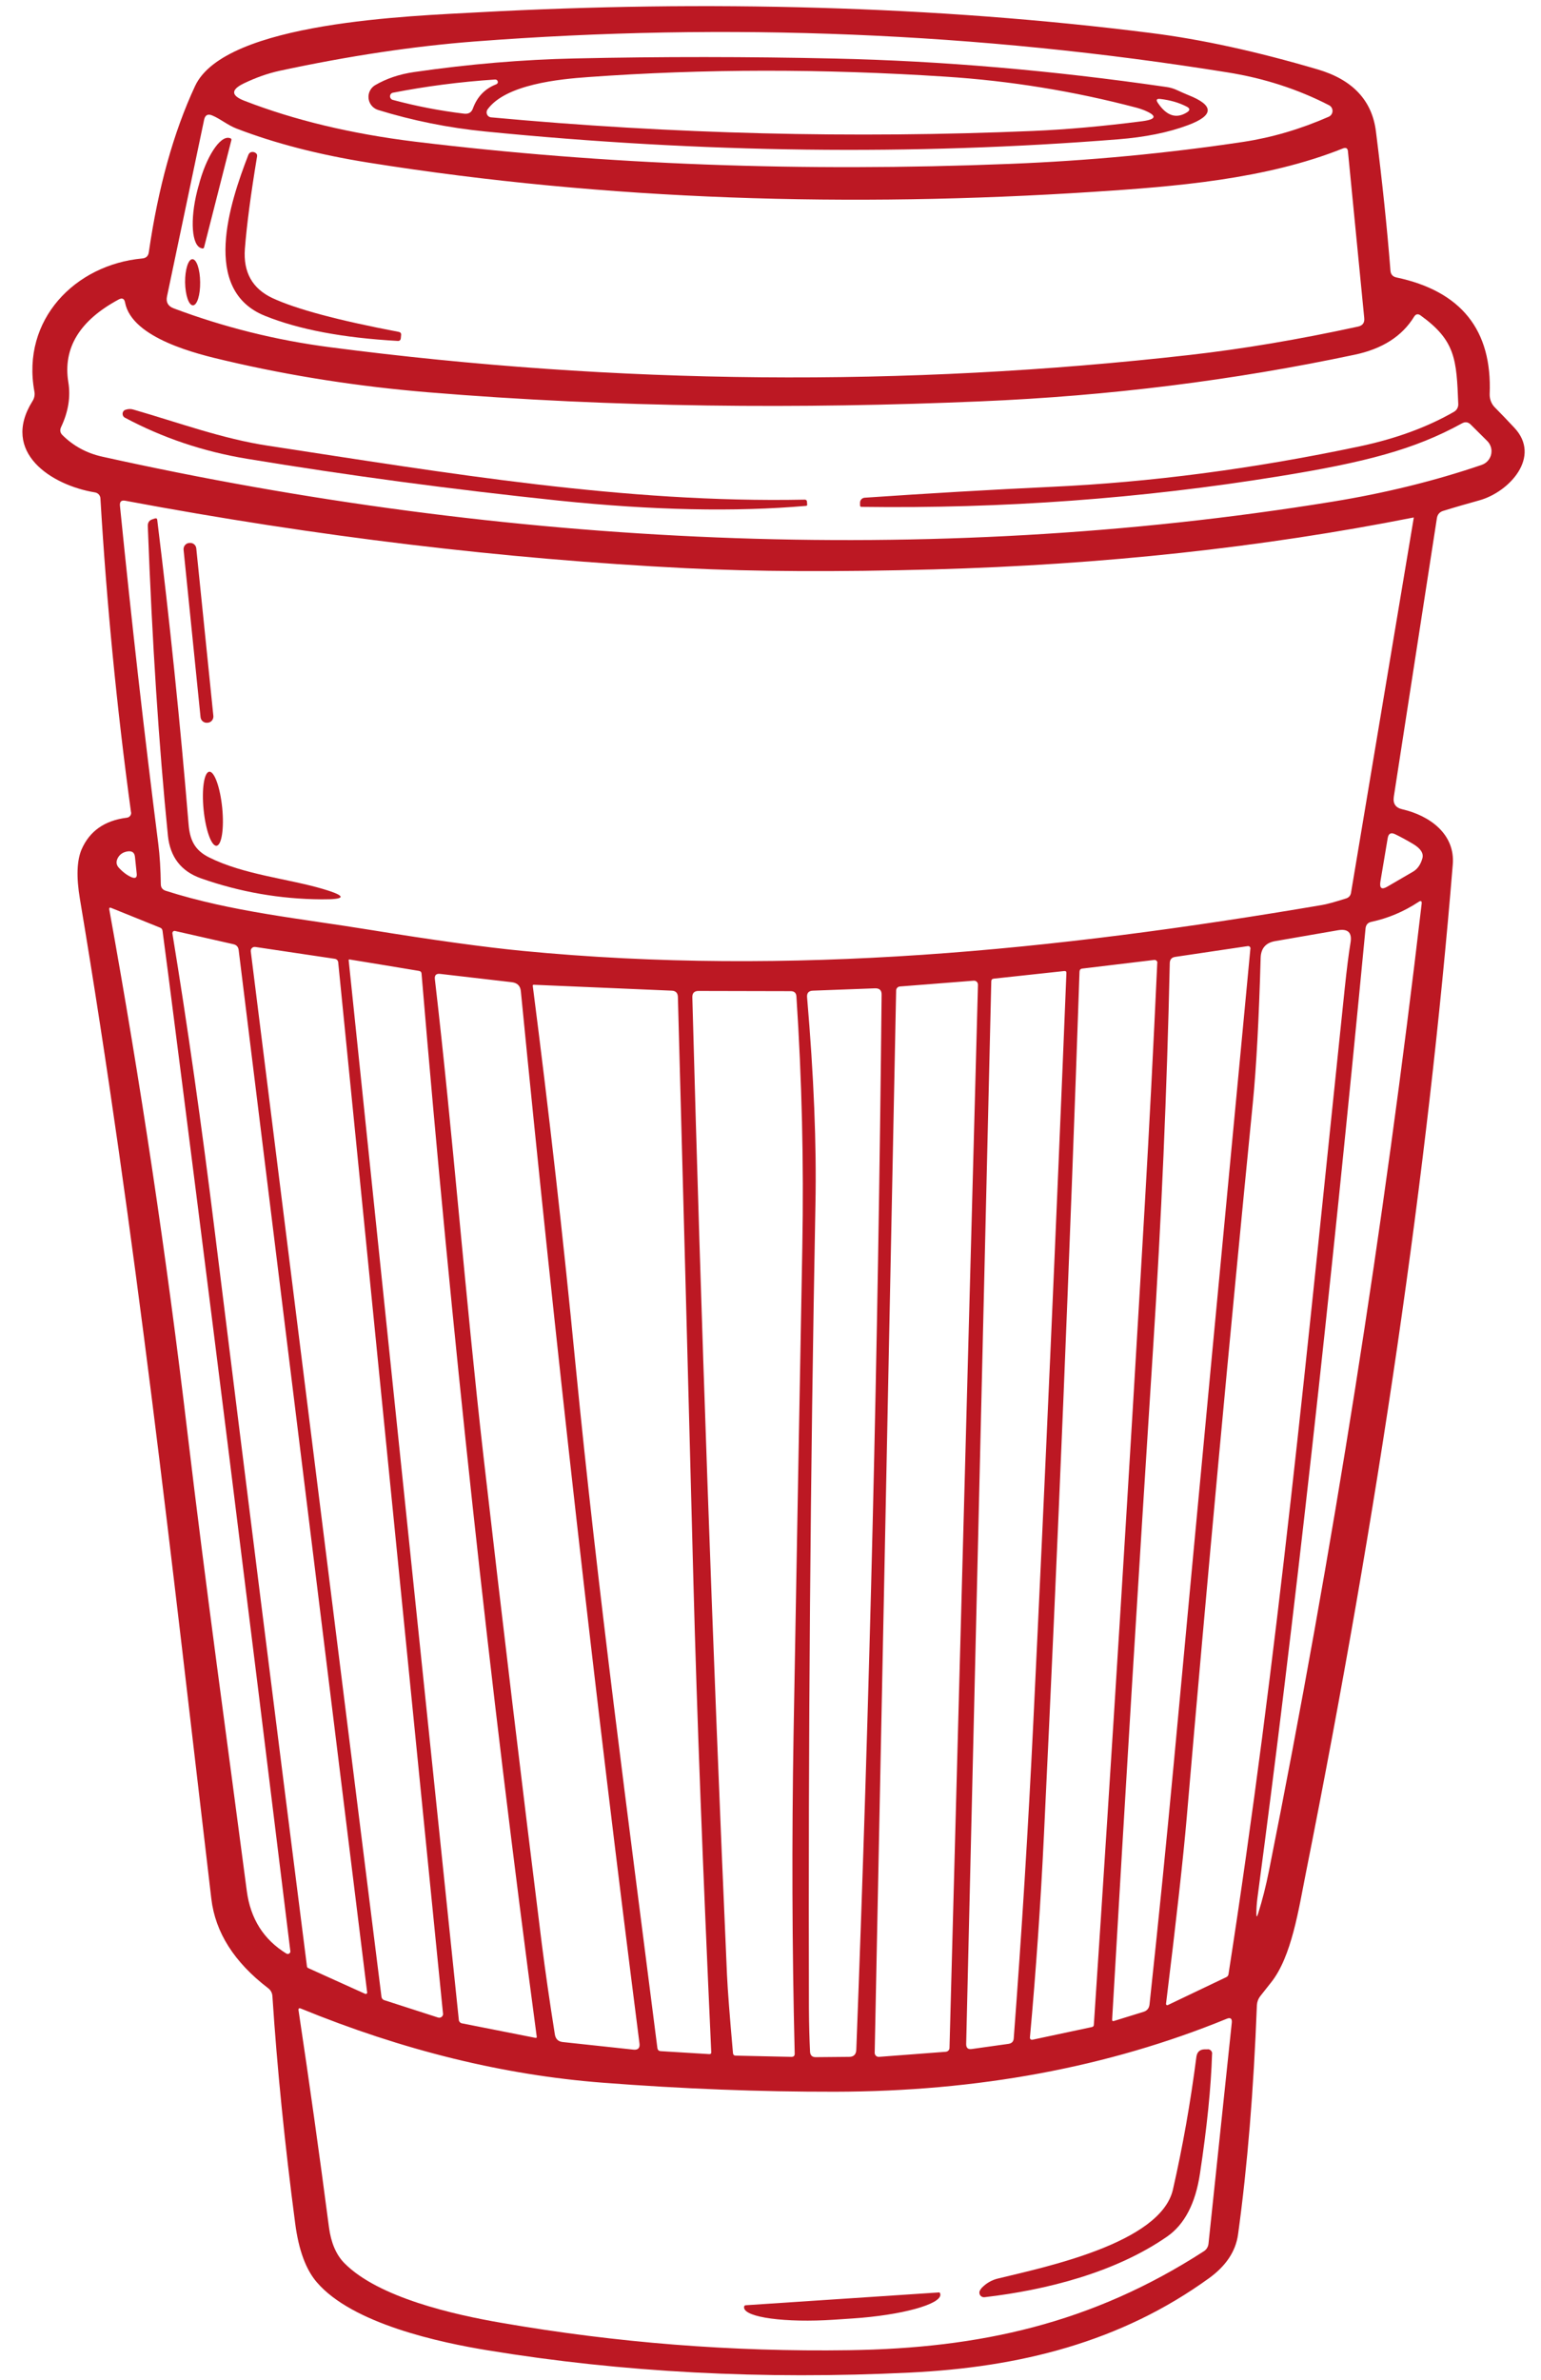 <?xml version="1.0" encoding="UTF-8" standalone="no"?><svg xmlns="http://www.w3.org/2000/svg" xmlns:xlink="http://www.w3.org/1999/xlink" data-name="Layer 2" fill="#bc1823" height="234.1" preserveAspectRatio="xMidYMid meet" version="1" viewBox="-2.2 -0.6 151.6 234.1" width="151.6" zoomAndPan="magnify"><g data-name="Layer 1" id="change1_1"><path d="M27.4,196.94c-.18-.07-.26-.01-.23.18,1.05,6.99,2.05,14.1,2.99,21.31.2,1.54.71,2.72,1.51,3.54,3.36,3.41,10.83,5.08,15.41,5.87,11.34,1.97,22.75,2.87,34.25,2.7,12.82-.19,23.86-2.6,34.9-9.73.26-.16.43-.44.46-.75l2.29-21.73c.04-.41-.13-.54-.51-.38-11.64,4.76-24.49,7.15-38.55,7.17-7.34.01-14.96-.28-22.84-.89-9.75-.75-19.64-3.18-29.68-7.29ZM76.73,122c.15-8.2-.04-16.4-.58-24.59-.02-.35-.2-.53-.56-.53l-9.08-.02c-.41,0-.61.21-.6.62.86,31.87,1.99,63.92,3.41,96.15.07,1.53.27,4.1.59,7.7.02.16.11.24.27.24l5.47.12c.23,0,.34-.1.33-.33-.26-10.46-.29-20.95-.11-31.48.28-15.96.57-31.92.86-47.88ZM81.33,201.69c.46,0,.69-.24.71-.69,1.32-34.49,2.15-69.08,2.49-103.77.01-.43-.2-.64-.64-.63l-6.11.23c-.42.01-.62.23-.58.66.66,7.71.94,14.5.82,20.39-.5,26.33-.71,52.67-.64,79,.01,1.63.05,3.07.11,4.3.02.37.22.55.58.54l3.26-.03ZM50.21,96.34c1.6,12.46,3,24.82,4.19,37.08,2.2,22.51,5.23,44.99,8.07,67.39.03.21.14.31.34.32l4.75.29c.15.01.22-.05.21-.2-.82-17.91-1.41-33.27-1.75-46.1-.5-19.19-1.01-38.41-1.53-57.66-.01-.41-.22-.62-.62-.63l-13.57-.58c-.05,0-.09.04-.09.08h0ZM86.32,96.42c-.19.02-.35.18-.36.38l-2.11,104.49h0c0,.23.18.4.39.4,0,0,.02,0,.03,0l6.58-.5c.2-.02.36-.18.36-.38l2.8-104.56h0c0-.23-.17-.4-.39-.4h-.03l-7.27.57ZM60.71,200.37c-4.4-34.47-8.29-68.96-11.67-103.48-.05-.53-.34-.82-.88-.89l-7.07-.82c-.38-.04-.55.13-.51.51,1.76,15.09,2.99,31.21,4.78,46.91,1.88,16.41,3.8,32.4,5.74,47.97.35,2.76.78,5.74,1.29,8.94.08.43.33.67.75.72l6.97.75c.46.05.66-.16.6-.61ZM95.32,95.91l-2.47,104.53c0,.37.18.53.54.48l3.63-.51c.32-.05.49-.23.51-.55.78-10.32,1.42-20.65,1.92-30.98,1.14-23.59,2.23-48.19,3.26-73.78.01-.15-.06-.21-.21-.2l-6.94.75c-.16.02-.24.11-.24.26ZM105.22,198.76c.12-.03.19-.1.19-.22,1.82-27.41,3.5-54.47,5.04-81.16.41-7.05.81-14.82,1.2-23.29.01,0,.01-.01.01-.01,0-.15-.13-.27-.27-.27h-.04l-7.08.85c-.17.02-.26.12-.27.3-.96,27.99-2.12,56.3-3.5,84.92-.32,6.69-.78,13.34-1.38,19.93h0c0,.12.09.2.19.2.02,0,.03,0,.04,0l5.87-1.25ZM32.17,93.76s-.07.01-.07.06l10.84,104.25c.02.16.14.29.29.32l7.24,1.43c.1.02.15-.02.13-.13-4.64-34.77-8.41-69.62-11.33-104.54-.01-.15-.09-.23-.24-.26-2.28-.38-4.57-.76-6.86-1.13ZM107.39,198.16l2.88-.89c.38-.11.58-.36.62-.75.89-8.27,1.68-16.15,2.38-23.66,2.48-26.68,5-53.4,7.54-80.16.01,0,.01-.02.01-.03-.01-.13-.11-.23-.23-.22h-.04l-7.14,1.06c-.34.05-.52.25-.53.6-.28,12.64-.83,25.31-1.65,38.02-1.41,21.96-2.75,43.92-4.02,65.88-.01.14.05.19.18.15ZM35.33,195.8c.02.14.13.27.26.31l5.3,1.71s.08.02.12.02c.21,0,.38-.17.38-.38,0-.01,0-.03-.01-.04l-10.31-103.39c-.02-.17-.15-.3-.32-.33l-7.85-1.17h-.05c-.21,0-.38.17-.38.38v.05l12.86,102.84ZM15.02,90.96s-.03-.01-.05-.01c-.11,0-.21.1-.21.21v.04c1.46,8.9,2.86,18.7,4.18,29.4,3.06,24.67,6.08,48.74,9.06,72.21.01.06.05.11.1.14l5.62,2.54s.04.01.07.01c.07,0,.14-.06.14-.14,0,0,0,0-.01-.01l-12.64-102.51c-.04-.32-.21-.51-.53-.58l-5.73-1.3ZM118.42,193.86c.14-.06.23-.18.24-.32,4.86-31.27,7.68-60.97,11.43-96.92.21-1.99.4-3.49.57-4.5.17-.99-.24-1.4-1.24-1.23l-6.18,1.07c-.92.16-1.39.71-1.42,1.64-.17,6.07-.43,10.83-.77,14.28-2.32,23.41-4.49,46.82-6.5,70.25-.33,3.85-1.01,9.96-2.04,18.35h0c0,.08.06.13.12.13.02,0,.04,0,.05-.01l5.74-2.74ZM8.73,88.69c-.14-.06-.2-.01-.18.15,3.08,17.02,5.64,34.14,7.68,51.37,1.84,15.48,3.88,30.12,5.85,45.17.36,2.73,1.66,4.78,3.89,6.15.04.02.09.04.14.04.14,0,.26-.12.26-.26,0-.01,0-.02-.01-.04-4.22-34.51-8.22-66.55-12.02-96.13-.2-1.53-.38-2.93-.55-4.19-.02-.16-.1-.27-.25-.32l-4.81-1.94ZM121.5,186.08c-.07.55-.1,1.05-.1,1.52,0,.35.06.36.16.03.42-1.32.78-2.74,1.08-4.25,6.3-31.53,11.3-63.23,15.02-95.1.03-.27-.07-.33-.3-.18-1.46.96-3,1.61-4.64,1.96-.35.07-.54.29-.58.64-3.52,36.79-7.06,68.59-10.64,95.38ZM11.25,85.33l-.17-1.64c-.04-.43-.27-.61-.7-.56-.5.07-.84.32-1.03.73-.14.32-.1.61.13.87.42.46.86.78,1.3.96.36.13.51,0,.47-.36ZM136.81,85.13c.44-.26.75-.7.92-1.31.14-.49-.16-.97-.92-1.42-.6-.36-1.19-.68-1.77-.96-.4-.19-.64-.07-.72.38l-.72,4.29c-.1.66.13.82.7.48l2.51-1.46ZM136.88,50.34s.01-.01.01-.01c0-.02-.02-.03-.03-.03h-.02c-14.85,2.94-30.56,4.64-47.14,5.1-9.58.26-17.73.22-24.45-.12-17.94-.9-36.31-3.11-55.11-6.63-.4-.08-.58.08-.54.49,1.15,11.47,2.41,22.55,3.77,33.24.15,1.18.23,2.51.25,3.98,0,.33.17.55.49.65,6.52,2.08,13.29,2.73,20.03,3.83,6.34,1.03,11.37,1.72,15.08,2.08,26.41,2.55,52.21-.02,78.62-4.51.45-.07,1.25-.29,2.39-.65.27-.09.43-.27.48-.55l6.17-36.87ZM82.41,48.85c-.01-.26.19-.48.45-.5,6.3-.43,12.42-.79,18.38-1.07,9.8-.45,19.9-1.78,30.32-3.98,3.54-.75,6.64-1.88,9.28-3.4.28-.16.44-.46.42-.78-.17-4.36-.26-6.22-3.71-8.7-.25-.18-.46-.14-.63.12-1.18,1.93-3.14,3.18-5.87,3.75-11.9,2.52-24.14,4.05-36.72,4.58-17.75.76-35.99.63-54.43-.89-6.85-.57-13.48-1.6-19.9-3.11-2.71-.63-9.23-2.17-9.9-5.73-.07-.37-.28-.47-.62-.29-3.85,2.07-5.5,4.78-4.96,8.13.24,1.45,0,2.92-.71,4.42-.14.3-.1.57.14.8,1.08,1.07,2.38,1.77,3.9,2.11,39.68,8.81,81.17,10.9,120.97,4.44,5.24-.85,10.15-2.06,14.75-3.63.58-.2.96-.74.96-1.34,0-.38-.15-.74-.42-1.01l-1.62-1.61c-.26-.26-.55-.3-.87-.12-4.67,2.57-9.5,3.83-18.03,5.21-13.51,2.19-27.19,3.19-41.04,3-.08,0-.13-.04-.14-.13v-.27ZM21.06,12.04c-.88-.34-1.56-.94-2.37-1.28-.44-.19-.71-.05-.81.42l-3.65,17.37c-.12.57.1.96.64,1.17,4.95,1.86,10.08,3.14,15.39,3.83,28.32,3.69,56.52,3.94,84.58.76,5.21-.59,10.73-1.52,16.56-2.79.46-.1.66-.38.61-.85l-1.6-16.36c-.02-.33-.19-.43-.5-.31-7.59,3.04-16.5,3.75-24.58,4.27-23.71,1.54-47.76.87-71.25-2.87-4.9-.78-9.24-1.9-13.02-3.36ZM21.84,9.31c4.92,1.91,10.51,3.25,16.77,4.02,18.63,2.27,38.12,3,58.48,2.19,7.86-.31,15.54-1.04,23.05-2.17,2.81-.43,5.6-1.25,8.38-2.47.23-.1.37-.33.37-.57s-.13-.45-.34-.56c-3.09-1.59-6.42-2.66-9.99-3.23-24.48-3.93-49.17-4.95-74.07-3.04-5.98.46-12.37,1.42-19.17,2.88-1.19.26-2.37.68-3.55,1.25-1.27.62-1.25,1.19.07,1.7ZM10.28,79.82h.01c.26-.04.44-.27.41-.52,0,0,0-.01-.01-.01-1.4-10.26-2.4-20.55-3.01-30.87-.01-.29-.23-.54-.53-.59-4.31-.71-9.3-3.94-6.16-8.97.19-.29.26-.64.19-.97-1.29-7.05,4.01-12.46,10.61-13.07.38-.03.6-.24.65-.62.92-6.34,2.43-11.79,4.55-16.34C19.94,1.53,38.37.97,44.89.61,67.13-.6,89.85-.04,111.06,2.65c4.92.62,10.37,1.81,16.35,3.57,3.45,1.01,5.37,3.05,5.75,6.1.62,4.91,1.1,9.48,1.43,13.71.03.35.22.57.56.65,6.4,1.35,9.46,5.18,9.2,11.49-.01.48.17.96.51,1.3.64.65,1.28,1.31,1.91,1.99,2.7,2.86-.48,6.33-3.44,7.15-1.19.33-2.38.67-3.57,1.04-.34.11-.54.35-.6.7l-4.24,27.41c-.1.67.17,1.08.83,1.23,2.73.63,5.22,2.46,4.97,5.44-2.46,30.1-7.27,63.16-14.45,99.17-.71,3.56-1.4,8.24-3.43,10.78-.36.45-.71.89-1.06,1.34-.2.26-.31.56-.33.89-.32,8.33-.93,15.83-1.85,22.52-.24,1.78-1.29,3.18-2.82,4.3-8.74,6.34-18.7,8.79-29.45,9.31-14.5.71-28.33-.02-41.5-2.18-4.81-.78-13.37-2.63-16.86-6.7-1.08-1.25-1.79-3.18-2.13-5.79-1.03-7.83-1.78-15.28-2.24-22.34-.02-.33-.16-.6-.44-.81-3.32-2.54-5.18-5.47-5.57-8.78-3.92-33.27-7.42-65.44-12.93-98.34-.36-2.15-.3-3.77.17-4.87.79-1.8,2.27-2.84,4.45-3.11Z"/><path d="M111.92,9.13c-.34-.03-.41.09-.22.38.86,1.29,1.82,1.6,2.87.94.32-.2.31-.39-.02-.56-.77-.4-1.65-.65-2.63-.76ZM46.62,7.69s.09-.05.12-.09c.07-.12.03-.27-.08-.34-.05-.03-.1-.04-.15-.04-3.48.23-6.83.67-10.06,1.3-.16.03-.28.18-.28.35,0,.16.11.31.26.35,2.26.61,4.61,1.07,7.03,1.36.44.05.73-.12.87-.53.42-1.14,1.18-1.93,2.29-2.36ZM109.64,10c-6.18-1.63-12.45-2.65-18.82-3.06-12.09-.79-23.81-.78-35.15.04-2.82.2-8.14.71-9.92,3.2-.02.03-.04.07-.05.11-.09.25.04.53.28.62.04.02.08.03.12.03,17.82,1.65,35.59,2.09,53.31,1.34,3.3-.14,6.9-.46,10.78-.96,1.41-.19,1.46-.55.14-1.09-.22-.09-.45-.16-.69-.23ZM79.95,5.16c10.48.23,21.33,1.16,32.56,2.79.39.05.76.16,1.12.33.36.17.71.32,1.07.47,2.56,1.01,2.55,2-.03,2.96-1.92.72-4.21,1.18-6.85,1.39-20.19,1.61-40.96,1.35-62.3-.77-3.62-.36-7.14-1.07-10.54-2.12-.55-.18-.93-.69-.93-1.28,0-.47.25-.91.65-1.15,1.11-.65,2.38-1.08,3.82-1.29,5.44-.79,10.71-1.23,15.81-1.34,8.54-.19,17.08-.18,25.62.01Z"/><path d="M17.88,23.71c0,.07-.08.13-.15.13-.02,0-.03-.01-.05-.01l-.07-.02c-.95-.24-1.13-2.78-.41-5.63l.12-.46s.01,0,.01-.01c.72-2.84,2.1-4.98,3.04-4.74l.07.02c.08.02.13.08.13.16,0,.01,0,.03-.01.04l-2.68,10.52Z"/><path d="M24.61,28.72c2.32,1.08,6.46,2.19,12.41,3.32.18.03.26.14.24.32l-.03.31c-.02.18-.12.27-.3.26-5.37-.3-9.73-1.12-13.07-2.47-6.29-2.53-3.47-11.08-1.63-15.82.09-.22.25-.32.49-.29.09.01.17.05.24.1.11.08.15.19.13.33-.62,3.73-1.02,6.77-1.2,9.1-.17,2.3.74,3.91,2.72,4.84Z"/><path d="M17.49,27.15c.02,1.26-.3,2.28-.71,2.28s-.75-1.01-.77-2.26c-.01-1.26.31-2.28.72-2.28s.75,1.01.76,2.26Z" fill-rule="evenodd"/><path d="M10.92,39.68c4.44,1.28,8.76,2.88,13.27,3.56,17.64,2.69,35.06,5.65,52.74,5.3.17-.01.26.07.26.24l.02.25c0,.07-.03.11-.1.12-6.98.61-15.08.44-24.29-.51-10.57-1.11-20.81-2.48-30.73-4.12-4.29-.71-8.3-2.06-12.02-4.05-.13-.07-.21-.22-.21-.37,0-.17.1-.33.26-.39.28-.1.54-.11.8-.03Z"/><path d="M18.38,83.73c3.41,1.7,7.79,2.09,11.19,3.1,2.37.7,2.32,1.04-.15,1.02-4.08-.03-8.03-.72-11.86-2.07-1.94-.69-3.02-2.08-3.24-4.19-.89-8.85-1.55-19.01-1.98-30.48,0-.32.14-.53.43-.63l.27-.09c.14-.04.22.01.23.15,1.23,9.99,2.26,19.95,3.08,29.9.12,1.53.57,2.57,2.03,3.29Z"/><path d="M17.11,53.34l1.68,16.47c.03.34-.21.64-.55.67h-.04c-.33.04-.63-.2-.67-.54l-1.67-16.47c-.03-.34.21-.64.55-.67h.04c.33-.04.63.2.66.54Z" fill-rule="evenodd"/><path d="M19.66,78.85c.2,2.01-.05,3.68-.56,3.73-.5.05-1.07-1.54-1.27-3.55-.2-2.01.05-3.68.56-3.73.5-.05,1.07,1.54,1.27,3.55Z" fill-rule="evenodd"/><path d="M95.98,223.49c4.49-1.1,16-3.45,17.21-8.75.96-4.21,1.73-8.56,2.31-13.06.07-.48.34-.72.82-.73h.29s.01-.01.01-.01c.23,0,.43.19.43.43,0,0,0,.01-.01.02-.1,3.3-.5,7.23-1.19,11.78-.44,2.94-1.52,5.01-3.24,6.2-5.08,3.52-11.84,5.25-17.97,5.96-.01,0-.02,0-.04,0-.25,0-.45-.2-.45-.45,0-.06.01-.12.03-.17.06-.12.13-.22.21-.31.44-.45.97-.76,1.59-.91Z"/><path d="M90.13,224.85h.02c.08,0,.15.07.15.15v.06s.01,0,.01,0c.07.97-3.83,2.04-8.64,2.36h-.01l-1.79.12c-4.8.32-8.81-.22-8.87-1.19,0,0,0,0,0,0v-.06c0-.08.06-.16.14-.17l19-1.26Z"/></g></svg>